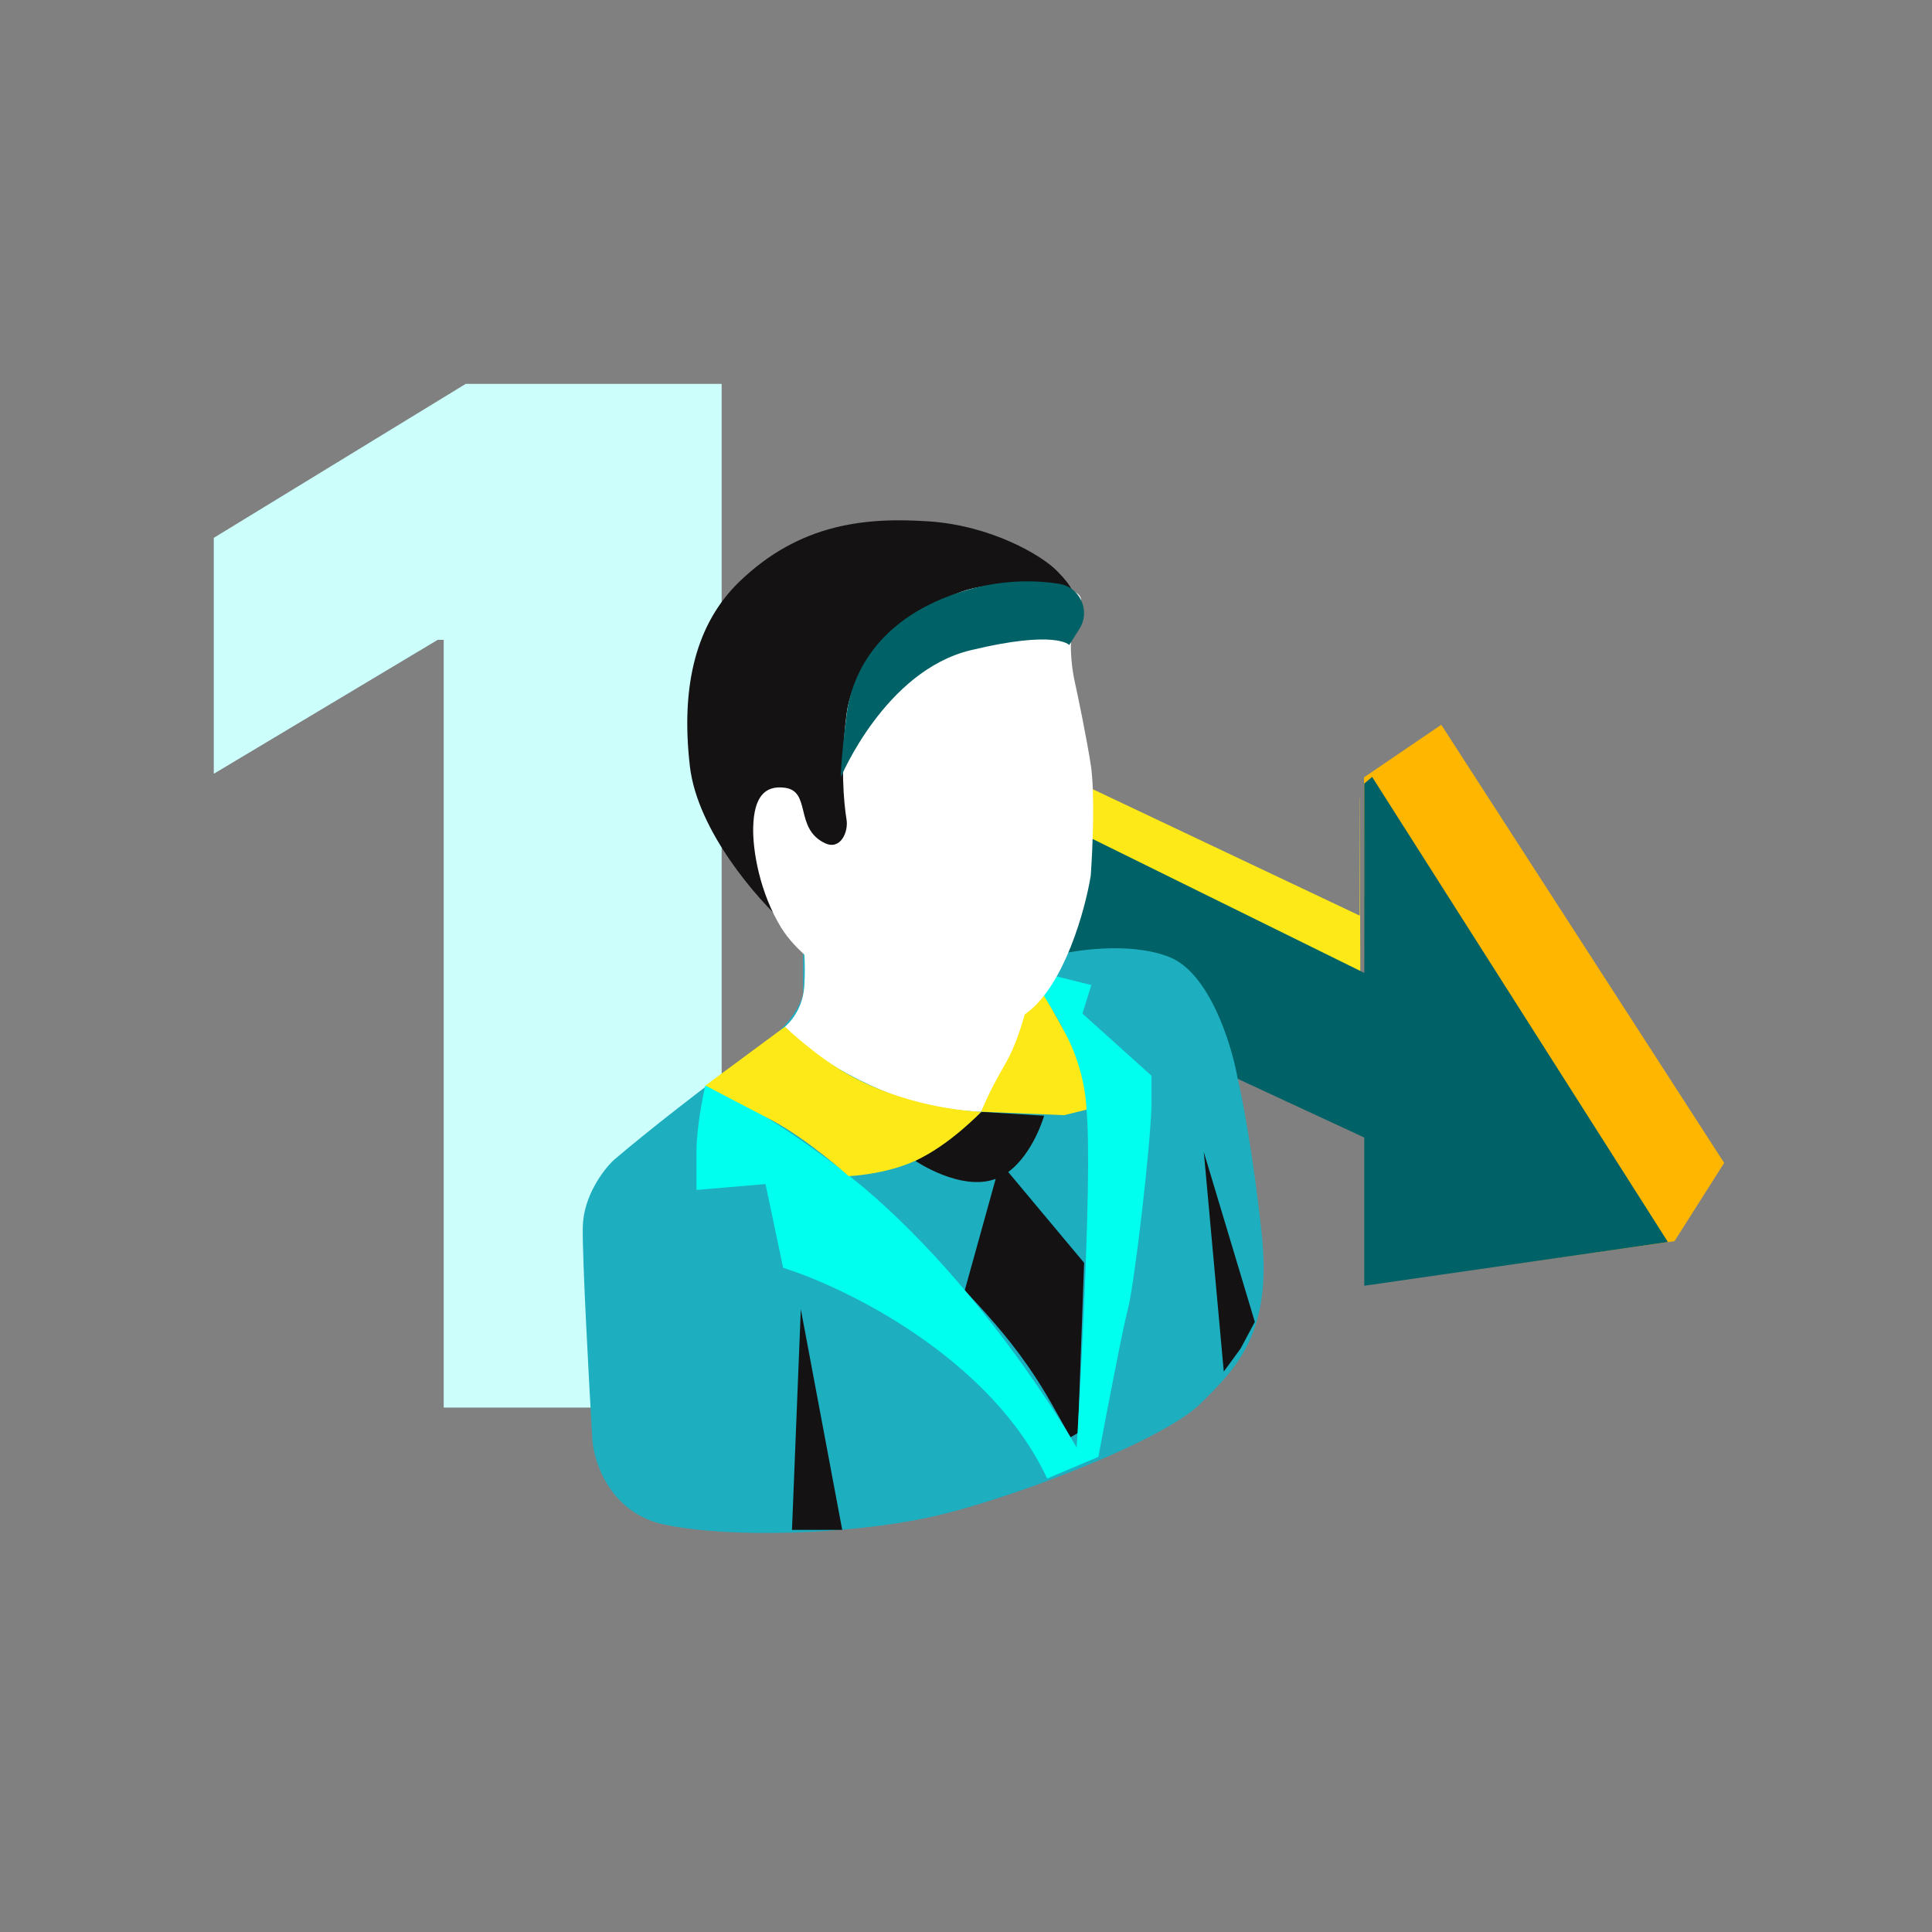 <svg width="140" height="140" viewBox="0 0 140 140" fill="none" xmlns="http://www.w3.org/2000/svg">
<rect x="0" y="0" width="140" height="140" fill="#808080" stroke="none"/>
<path d="M52.293 27.818V102H32.153V46.364H31.719L15.492 56.071V38.974L33.747 27.818H52.293Z" fill="#CCFFFC"/>
<path d="M98.59 77.38L61.15 59.79V52.92L71.63 53.61L98.53 66.35V57.83L98.54 57.86L98.59 77.38Z" fill="#FCE917"/>
<path d="M124.94 84.27L121.34 89.94L109.43 91.62V80.88L98.9 75.94L98.85 56.77L98.84 56.75V56.33L104.44 52.52L124.94 84.27Z" fill="#FFB600"/>
<path d="M120.87 90L98.86 93.17V82.43L62.19 65.42V52.42L98.86 70.5V56.78L99.43 56.3L120.87 90.01V90Z" fill="#006166"/>
<path d="M58.2 71.9V67.94L76 69.33C77.68 68.87 81.76 68.21 84.69 69.33C87.62 70.45 89.23 75.62 89.67 78.07C90.01 79.49 90.83 83.76 91.43 89.43C92.18 96.52 89.72 99.03 86.96 101.74C84.2 104.45 72.89 108.78 67.21 109.98C61.53 111.18 52.99 111.49 48.16 110.48C44.3 109.68 43.07 106.09 42.93 104.4C42.68 100.18 42.19 91.17 42.23 88.92C42.27 86.67 43.75 84.73 44.49 84.05C46.94 81.96 50.95 78.82 54.94 75.91C57.44 74.3 58.2 72.39 58.2 71.89V71.9Z" fill="#1DAEBF"/>
<path d="M72.14 85.43C69.61 86.36 66.33 84.12 66.33 84.12C66.33 84.12 67.9 83.26 68.83 82.54C69.76 81.82 71.11 80.57 71.11 80.57L75.66 80.85C75.66 80.85 74.9 83.56 73.06 84.93L78.56 91.51L78.11 103.84L77.57 104.15C76.62 102.5 75.84 100.93 74.51 99.02C72.91 96.72 71.36 95.07 69.91 93.5L72.15 85.43H72.14Z" fill="#141213"/>
<path d="M58.03 94.87L57.39 110.86H61.03L58.03 94.87Z" fill="#141213"/>
<path d="M87.23 83.45L88.68 99.39L89.9 97.72L90.93 95.79L87.22 83.44L87.23 83.45Z" fill="#141213"/>
<path d="M76.52 70.75L75.51 72.1C75.51 72.1 78.24 75.4 78.73 80.41C79.22 85.42 78.02 104.9 78.02 104.9C78.02 104.9 70.8 92.19 60.73 84.57C54.15 79.59 51.11 78.67 51.11 78.67C50.9 79.57 50.47 81.8 50.47 83.45V86.23L55.47 85.8L56.75 91.87C61.44 93.35 71.83 98.47 75.88 107.14L79.59 105.57C80.14 102.64 81.33 96.41 81.73 94.86C82.23 92.93 83.37 83.01 83.44 80.16V77.95L78.44 73.45L79.08 71.38L76.51 70.74" fill="#00FFEE"/>
<path d="M58.19 68.2C58.19 68.2 58.41 69.56 58.28 71.49C58.15 73.42 56.87 74.41 56.87 74.41C56.87 74.41 58.9 76.91 63.93 79.02C67.51 80.53 71.1 80.56 71.1 80.56L75.5 72.09L58.18 68.19L58.19 68.2Z" fill="white"/>
<path d="M61.49 85.23C61.49 85.23 64.15 85.12 66.33 84.11C68.83 82.97 71.11 80.56 71.11 80.56C71.11 80.56 66.29 80.47 61.68 77.98C59.23 76.66 56.88 74.4 56.88 74.4L51.12 78.66C51.12 78.66 53.03 79.67 55.75 81.08C58.47 82.49 61.49 85.22 61.49 85.22V85.23Z" fill="#FCE917"/>
<path d="M71.11 80.56L77.11 80.81L78.73 80.41C78.73 80.41 78.71 77.7 77.2 74.88C75.69 72.06 74.85 70.93 74.85 70.93C74.85 70.93 74.19 74.79 72.87 77.05C71.55 79.31 71.1 80.57 71.1 80.57L71.11 80.56Z" fill="#FCE917"/>
<path d="M49.99 55.52C50.54 60.23 54.89 65.18 57 67.06L60.6 61.29L76.85 48.33C76.75 47.36 76.73 45.22 77.47 44.42C78.4 43.43 77.59 42.37 76.54 41.32C75.49 40.27 71.89 38.09 67.3 37.78C62.71 37.47 57.93 37.94 53.57 42.16C50.47 45.16 49.31 49.63 49.99 55.52Z" fill="#141213"/>
<path d="M77.83 45.23C77.41 46.34 77.66 48.31 77.83 49.16C78.1 50.39 78.72 53.37 79.04 55.41C79.36 57.45 79.17 61.62 79.04 63.45C78.64 65.92 77.14 71.36 74.41 73.4C71.68 75.44 67.1 74.25 65.16 73.4C65.16 73.4 58.76 70.73 56.6 67.21C55.06 64.69 54.53 61.64 54.58 59.92C54.64 57.78 55.4 56.9 56.85 57.08C58.82 57.32 57.54 60.04 59.78 61.1C60.92 61.64 61.5 60.25 61.34 59.37C61.15 58.19 60.88 55.47 61.34 51.77C61.92 47.14 66.89 43.85 69.72 42.86C72.55 41.88 76.95 42.46 77.82 42.86C78.69 43.26 78.34 43.84 77.82 45.23H77.83Z" fill="white"/>
<path d="M60.92 56.34C60.92 56.34 64.12 48.62 70.33 47.12C76.54 45.62 77.48 46.74 77.48 46.74L78.22 45.57C79.05 44.26 78.26 42.54 76.73 42.3C74.97 42.03 72.53 41.98 69.73 42.86C63.93 44.67 61.77 48.51 61.35 51.77C60.93 55.03 60.92 56.34 60.92 56.34Z" fill="#006166"/>
</svg>
